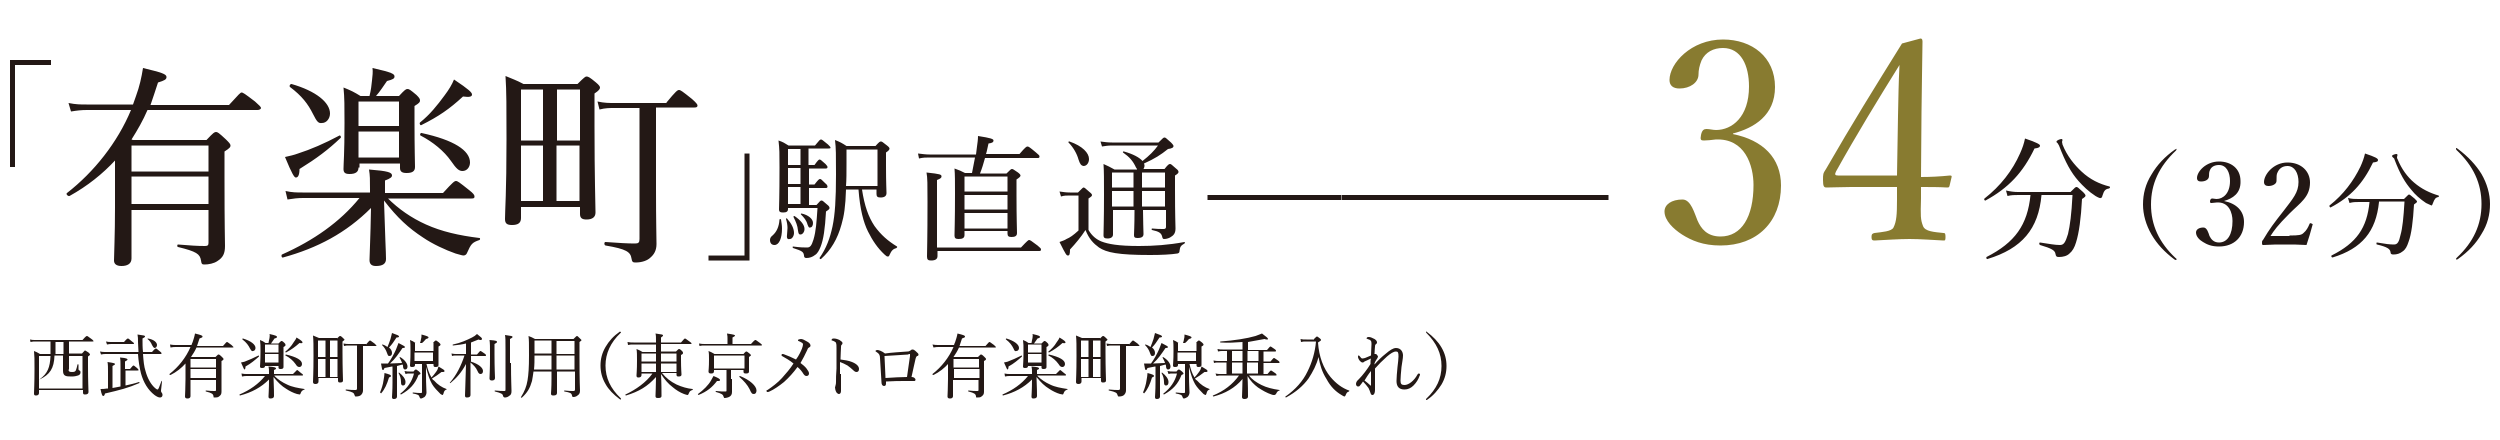 <svg version="1.1" id="レイヤー_1" xmlns="http://www.w3.org/2000/svg" x="0" y="0" viewBox="0 0 500 88" xml:space="preserve"><style>.st0{fill:#231815}</style><path class="st0" d="M10.2 13H3v20.4H2V12h8.2v1zm12.9 19c-2.6 2.8-5.6 5.2-9.2 7.2-.3.1-.8-.4-.5-.6 5.4-4.2 10.1-10.1 12.8-16.6h-8.8c-1.1 0-2 .1-3.2.3l-.5-1.7c1.5.3 2.4.3 3.6.3h9.3c.2-.6.4-1.1.6-1.7.7-1.9 1.1-3.7 1.4-5.6 3.7.9 4.7 1.2 4.7 1.8 0 .5-.4.7-1.7 1.1-.5 1.5-1 3.1-1.5 4.5h15.7c2-2.2 2.3-2.5 2.5-2.5.3 0 .6.2 2.7 1.8.9.8 1.2 1.1 1.2 1.3s-.3.4-.7.4h-22c-.9 2.1-2 4-3.2 5.9l.3.1h14.7c1.4-1.5 1.6-1.6 1.9-1.6.3 0 .5.1 2 1.5.6.6.9.9.9 1.2 0 .3-.1.5-1.2 1.2v5c0 10.9.1 12.2.1 13.9 0 1.5-.4 2.3-1.5 3-.7.5-1.8.7-2.6.7-.5 0-.6-.1-.7-.8-.2-1.3-.9-1.8-4.6-2.7-.2 0-.2-.5 0-.5 2.5.2 3.8.3 5.4.3.6 0 .7-.2.7-.7V42H26.3v9.7c0 1.1-.9 1.5-2 1.5-1 0-1.5-.4-1.5-1.1 0-1.1.2-5.1.2-10.6V32zm18.6-2.9H26.3v5.2h15.4v-5.2zM26.3 40.8h15.4v-5.5H26.3v5.5zm51.2-1.2c2.2 2.2 4.8 4 7.7 5.3 3.1 1.4 6.6 2.2 10.7 2.7.2 0 .1.4 0 .4-1.5.5-1.7.8-2.5 2.6-.1.3-.4.5-.7.5-.3 0-.8-.2-1.6-.4-2-.7-4.6-1.9-6.5-3.2-2.9-1.9-5.1-3.9-7.8-7.4.2 6.9.4 10.5.4 11.7 0 .9-.6 1.4-2 1.4-.8 0-1.3-.3-1.3-1.2 0-.9.2-4.4.3-10.4-5 5-10.7 8-17.6 9.9-.3.1-.4-.5-.2-.6 6.3-2.8 11.6-6.5 15.5-11.3H60.6c-1 0-1.9.1-3.1.3l-.4-1.7c1.3.3 2.3.3 3.4.3H74v-.6c0-2 0-2.8-.2-4 3.9.3 4.6.6 4.6 1.2 0 .3-.3.6-1.4 1v2.5h11.6c2-2.2 2.3-2.4 2.6-2.4.3 0 .6.2 2.6 1.8.9.7 1.1 1 1.1 1.3s-.1.4-.6.4H77.5zM57 31.4c.9-.2 1.8-.4 2.6-.7 2.5-.8 5.3-2 8.3-3.6.2-.1.4.4.2.5-2.4 2.3-4.8 4.1-8.2 6.2 0 1.2-.3 1.7-.7 1.7-.3.1-.8-.7-2.2-4.1zm5.6-8.6c-1-2-2.2-3.6-4.6-5.4-.2-.2 0-.6.3-.6 4.9 1.4 7.7 3.7 7.7 5.9 0 1-.7 1.9-1.6 1.9-.7.1-1-.2-1.8-1.8zm9.1 10.7c0 .9-.6 1.3-1.8 1.3-.9 0-1.2-.3-1.2-1 0-1.1.2-2.9.2-9.2 0-3.4 0-5-.2-7.1 1.5.6 2.1.9 3.4 1.7h1.8c.3-1.2.4-2.1.5-3.1.1-.9.2-1.7.1-2.5 4 .9 4.4 1.2 4.4 1.7 0 .4-.3.6-1.5.9-.7 1-1.4 2.1-2.2 3h4.6c1.2-1.3 1.4-1.4 1.7-1.4.3 0 .5.1 1.8 1.2.6.6.7.8.7 1.1 0 .3-.1.5-1.1 1.1v3.1c0 5.5.1 8.3.1 9.1 0 .9-.6 1.2-1.7 1.2-.9 0-1.3-.3-1.3-1v-.9h-8.1v.8zm8.1-13.2h-8.1v4.9h8.1v-4.9zm-8.1 11.2h8.1v-5.2h-8.1v5.2zm12.3-7c2-1.6 3.5-3.5 4.9-5.4.9-1.2 1.5-2.2 1.9-3.2 3 2 3.6 2.6 3.6 3 0 .4-.4.6-1.8.4-2.7 2.5-4.9 4-8.3 5.7-.2.2-.5-.3-.3-.5zm6.2 7.7c-1.4-2-3.6-3.8-6.1-5.1-.2-.1 0-.6.2-.5 6.5 1.4 9.7 3.5 9.7 5.9 0 .9-.6 1.7-1.5 1.7-.7 0-1.2-.4-2.3-2zm25.3-15.4c1.4-1.4 1.6-1.5 1.8-1.5.3 0 .6.1 1.9 1.2.6.5.8.8.8 1 0 .3-.2.6-1.1 1.2v6.4c0 10.6.2 15.9.2 17.4 0 .9-.6 1.4-1.8 1.4-.9 0-1.3-.3-1.3-1.1v-1.4h-11.8v2.2c0 1-.6 1.4-1.8 1.4-1 0-1.4-.3-1.4-1.2 0-1.8.3-5.1.3-16 0-6.3 0-9.5-.2-12.6 1.4.6 2.1.8 3.6 1.6h10.8zm-6.9 11.3V17.9h-4.4v10.2h4.4zm0 12.2V29.1h-4.4v11.1h4.4zm2.8-22.4v10.2h4.6V17.9h-4.6zm4.5 22.4V29.1h-4.6v11.1h4.6zm17.4-19.8c1.9-2.3 2.2-2.5 2.5-2.5.3 0 .6.2 2.6 1.8.9.8 1.1 1.1 1.1 1.3 0 .3-.2.4-.6.4h-7.7v16.2c0 7.1.1 9.5.1 11.1 0 1.3-.5 2.1-1.2 2.7-.6.6-1.7 1-3 1-.5 0-.7-.1-.8-.8-.2-1.3-1-1.9-5.2-2.6-.3-.1-.3-.7 0-.7 2.7.2 4.5.3 5.9.3.7 0 .9-.2.9-.9V21.6H123c-1.2 0-1.9 0-3.1.3l-.4-1.6c1.4.3 2.2.3 3.5.3h10.3zm8.4 30.6h7.2V30.7h1v21.4h-8.2v-1zM154 48c0-.3.1-.6.5-.9.8-.7 1.3-1.7 1.4-3.2 0-.1.3-.1.3 0 .1.6.2 1.2.2 1.8 0 2-.6 3.3-1.5 3.3-.6 0-.9-.4-.9-1zm3.6-6.2c0 .5-.3.7-1 .7-.6 0-.8-.2-.8-.6 0-.6.1-2.4.1-8.4 0-2.9 0-3.6-.2-5.4.9.3 1.2.5 2 1h5.3c.9-1.1 1-1.2 1.2-1.2.2 0 .3.1 1.4 1 .3.3.5.5.5.6 0 .2-.1.2-.4.2h-4V33h1.2c.7-1 .9-1.1 1-1.1.2 0 .3.1 1.2.9.3.3.4.5.4.6 0 .2-.1.3-.3.3h-3.4v3.2h1.1c.7-.9.9-1.1 1.1-1.1.2 0 .3.1 1.1.9.3.2.4.5.4.6 0 .2-.1.3-.3.3h-3.4V41h1.5c.7-.8.8-.9 1-.9.2 0 .3.1 1.1.8.4.3.5.5.5.7 0 .2-.1.3-.7.7-.2 3.5-.5 5.6-1.1 7.1-.3.7-.6 1.3-1.1 1.6-.5.4-1.1.6-1.7.6-.3 0-.5-.1-.5-.5-.1-.7-.3-.9-2.2-1.5-.1-.1-.1-.3 0-.3 1.5.2 2.2.2 2.8.2.6 0 .9-.3 1.3-1.6.5-1.7.6-3.4.8-6.3h-5.9v.2zm-.2 5.2c0-.4.1-.9.1-1.4 0-.5-.1-1.2-.3-1.8 0-.1.1-.2.2-.1.9 1 1.4 2 1.4 2.9 0 .6-.4 1.2-.8 1.2-.4.1-.7 0-.6-.8zm2.7-14v-3.2h-2.5V33h2.5zm0 3.8v-3.2h-2.5v3.2h2.5zm0 4v-3.4h-2.5v3.4h2.5zm-.5 5.3c-.1-1-.4-1.7-.9-2.7-.1-.1.1-.2.2-.2 1.3.9 2 1.8 2 2.6 0 .6-.4 1.1-.8 1.1-.3 0-.4-.1-.5-.8zm1.9-1.2c-.2-.8-.7-1.4-1.3-2-.1-.1 0-.2.1-.2 1.4.3 2.3 1.1 2.3 1.9 0 .5-.2.9-.6.9-.2.1-.3-.1-.5-.6zm10.9-7c.5 3.3 1.3 5.5 2.5 7.3 1.3 1.8 2.7 3 4.5 4.1.1.1 0 .2-.1.3-.7.2-1 .5-1.4 1.4-.1.3-.2.3-.4.3-.1 0-.3-.1-.6-.4-1.4-1.3-2.4-2.8-3.3-4.6-.9-1.8-1.6-4.4-1.9-8.4h-2.5c-.1 3.4-.4 5.3-.9 7-.8 2.9-2.1 5.1-4.1 6.9-.1.1-.3-.1-.3-.2 1.4-2 2.1-4 2.6-6.3.5-2.4.7-5.4.7-10.4 0-4 0-5.3-.2-6.9 1 .4 1.4.6 2.3 1.2h5.8c.8-.9.9-.9 1.1-.9.2 0 .3.1 1.2.8.4.3.5.5.5.6 0 .2-.1.4-.7.8v2.7c0 3.5.1 4.9.1 5.4 0 .6-.4.9-1.2.9-.6 0-.8-.2-.8-.7v-.9h-2.9zm3.1-8h-6.2v2.8c0 1.8 0 3.3-.1 4.5h6.3v-7.3zm8.1.8c.9.1 1.5.2 2.3.2h9.3l.2-1.6c.1-.7.2-1.4.2-2.1 2.6.4 3.1.6 3.1.9 0 .3-.2.5-1 .6-.2.8-.3 1.5-.5 2.1h6.7c1.2-1.4 1.4-1.5 1.6-1.5.2 0 .4.1 1.7 1.2.6.5.7.6.7.8 0 .2-.1.3-.3.3H197c-.3 1.1-.6 2.1-1 3.1h5.3c.8-.8.9-.9 1.1-.9.2 0 .3.1 1.2.7.4.3.5.5.5.6 0 .2-.2.4-.8.8V39c0 4.9.1 6.9.1 7.6 0 .6-.4.8-1.1.8-.6 0-.8-.2-.8-.7v-.5h-8.6v.8c0 .6-.4.8-1.2.8-.6 0-.8-.2-.8-.7 0-1 .1-2.7.1-8.4 0-2.5 0-3.7-.1-5 .9.3 1.3.5 2.1.9h1.4c.2-1 .4-2 .6-3.1h-9.1c-.7 0-1.3 0-2.1.2l-.2-1zm3.9 18.8h16.7c1.3-1.4 1.5-1.5 1.6-1.5.2 0 .4.1 1.7 1.1.6.5.7.6.7.8 0 .2-.1.3-.3.3h-20.4v1c0 .6-.4.9-1.3.9-.6 0-.8-.2-.8-.8 0-.9.1-3.4.1-10.9 0-3.5 0-4.9-.2-5.9 2.8.3 3 .4 3 .8 0 .2-.1.4-.9.7v13.5zm5.4-14.2v3h8.6v-3h-8.6zm0 3.7v2.9h8.6V39h-8.6zm8.6 6.7v-3.1h-8.6v3.1h8.6zm16.2.3c.7 1.2 1.6 1.9 2.6 2.3 1.3.5 3.3.9 7.5.9 2.9 0 5.9-.2 9.1-.8.1 0 .1.2 0 .3-.7.4-.9.6-1 1.5 0 .3-.1.4-.4.5-1.3.2-3.2.3-5.5.3-6.4 0-8.7-.5-10.2-1.5-1.1-.8-2-1.7-2.7-3.5-.9 1.4-1.9 2.6-3.1 3.9 0 .9-.1 1.2-.4 1.2-.3 0-.4-.1-1.7-2.7.6-.2 1.1-.4 1.4-.6.7-.3 1.3-.7 2.4-1.7v-7H214c-.7 0-1.2 0-1.8.2l-.3-1c.7.1 1.3.2 2.1.2h1.6c.9-.9 1-1 1.1-1 .2 0 .3.1 1.2.9.4.3.5.5.5.6 0 .2-.1.3-.7.7V46zm-2-14.1c-.3-1.1-1-2.4-2-3.4-.1-.1.1-.3.2-.2 2.6.9 3.9 2.3 3.9 3.5 0 .7-.4 1.4-1.1 1.4-.5-.1-.7-.4-1-1.3zm11.7 1.9c-.1-.1-.1-.2-.2-.3-.6-1.3-1.3-2.1-2.6-3-.1-.1.1-.3.2-.2 1.8.5 3.1 1.2 3.7 1.9 1.4-1.1 2.3-2 3.1-3.1h-9.2c-.8 0-1.4.1-2 .2l-.3-1c.8.1 1.4.2 2.3.2h9.3c.9-.9 1-1 1.2-1 .2 0 .3.1 1.3 1 .4.4.5.6.5.7 0 .3-.3.5-1.1.6-1.5 1.2-2.6 1.9-4.8 2.9 0 .1.1.2.1.4 0 .3-.1.5-.2.7h4.2c.7-.9.9-1 1.1-1 .2 0 .3.1 1.2.9.4.3.5.5.5.7 0 .2-.2.4-.7.7V38c0 5.2.1 7 .1 7.7 0 1-.4 1.4-1.1 1.8-.4.2-.8.3-1.2.3-.2 0-.3-.1-.4-.6-.2-.6-.6-.9-2-1.2-.1 0-.1-.3 0-.3 1 .1 1.6.1 2.3.1.3 0 .5-.1.5-.4V42h-4.6c0 2.2.1 4.1.1 4.8 0 .5-.3.8-1.2.8-.6 0-.7-.2-.7-.6 0-.4.1-1.9.1-4.8V42h-4.3v4.9c0 .5-.4.8-1.1.8-.6 0-.8-.2-.8-.6 0-1.1.1-3 .1-8.1 0-3.1 0-4.7-.1-6.2.9.4 1.3.6 2.2 1.1h4.5zm-5 .7v3h4.3v-3h-4.3zm4.3 3.7h-4.3v3.1h4.3v-3.1zm1.7-.7h4.6v-3h-4.6v3zm4.6 3.8v-3.1h-4.6v3.1h4.6zm35.2-2.3v1h-26.7v-1h26.7zm26.8 0v1h-26.7v-1H295zm26.7 0v1H295v-1h26.7z"/><path d="M346.5 26.8c6.1 1.2 9.7 4.8 9.7 10.3 0 7.3-4.8 12-12.1 12-3.5 0-5.8-1-7.7-2.2-1.7-1.1-3.5-2.8-3.5-4.6 0-1.4 1.4-2.4 3.6-2.4 1.7 0 2.4 2.8 3 4.2.7 1.6 1.9 3.2 4.6 3.2 4.2 0 6.6-3.9 6.6-10.3 0-3.9-1.7-9.4-7.6-9.1-.7.1-1.8.2-2.3.2-.6 0-.8-.1-.6-1.1.2-1 .6-1.2 1.1-1.2.6 0 1.3.2 1.9.2 3.2 0 6.6-2.6 6.6-8.7 0-4.2-1.6-7.7-5.2-7.7-1.9 0-3.5.8-4.3 2.5-.4 1-.6 1.9-.6 2.8 0 1.6-1.7 2.8-3.8 2.8-1.3 0-2-.6-2-1.7 0-3.3 4.3-8.1 10.7-8.1 5.8 0 10.4 3.5 10.4 9.5 0 5.7-4.2 8.2-8.4 9.3v.1zm37.7 12.9c-.1 3.5-.1 4.2.4 5.5.4 1.1 2.2 1.2 4.1 1.4.3 0 .4.1.4.8s-.1.7-.4.7c-2.1-.1-4.7-.3-6.8-.3-2.1 0-4.9.2-7 .3-.4 0-.6-.1-.6-.7s.2-.7.6-.8c1.5-.2 3.4-.3 3.8-1.1.6-1.2.7-2.6.7-5.6v-2.5h-9.2c-1.9 0-3.4.1-4.9.1-.5 0-.7-.2-.7-1.5 0-1.2 0-1.3.6-2.2 5.3-9.2 9.6-16.1 15.2-25.1l3.7-1c.2 0 .4.1.4.6-.1 4.5-.1 9-.2 14.2l-.1 12.9c1.9 0 3.8-.1 5.8-.3.3 0 .4.1.3.4l-.4 1.7c-.1.3-.2.3-.5.3-1.6-.1-3.5-.1-5.2-.1v2.3zm-4.6-16.5c.1-4.2.1-6.4.3-10.2-4.3 6.9-8.7 14.1-12.7 21.3-.3.6-.2.8.4.8h11.8l.2-11.9z" fill="#887b30"/><path class="st0" d="M396.9 39.7c3.2-2.5 5.6-5.6 7.1-9 .5-1.1.8-2 1-3 2.4.8 3 1.2 3 1.4 0 .3-.2.5-1.1.6-2.3 4.8-5.2 7.9-9.8 10.4-.1.1-.4-.2-.2-.4zm11.4-.7c-.6 6.8-3.9 10.7-10.8 12.8-.2.1-.3-.3-.2-.4 5.7-2.9 8.2-6.4 8.8-12.4h-2.4c-.8 0-1.4 0-2.2.2l-.3-1.1c.9.2 1.6.3 2.4.3h10.5c.9-.9 1-1 1.2-1 .2 0 .3.1 1.3 1 .4.4.5.6.5.7 0 .2-.1.3-.7.7-.2 3.9-.6 6.8-1.2 8.7-.3 1-.7 1.7-1.3 2.2-.5.5-1.3.7-2.1.7-.5 0-.6-.1-.7-.6-.1-.7-.7-1.1-3.1-1.8-.2-.1-.2-.5 0-.5 2 .3 3 .5 4 .5.8 0 1.1-.6 1.6-2.2.4-1.7.7-3.9.9-7.8h-6.2zm10.8.2c-1.4-.9-2.5-2-3.4-3-1.5-1.7-2.6-3.7-3.9-7.1-.1-.2-.2-.3-.3-.5-.2-.1-.2-.2-.2-.3 0-.2.7-.5 1-.5.1 0 .2.1.2.2s-.1.3-.1.4c0 .1.1.3.1.5.9 2.3 2.4 4.1 3.8 5.4 1.7 1.6 3.6 2.5 5.6 3 .2.1.1.3-.1.4-.7.1-1 .4-1.3 1.4-.1.4-.2.5-.4.5 0 .1-.5-.1-1-.4zm16.2-9.4c0 .1 0 .2-.1.3-3.4 3.2-5 6.7-5 10.8 0 4.1 1.6 7.6 4.9 10.7.2.1.2.2.2.3 0 .1 0 .1-.1.1s-.1 0-.3-.1c-2-1.5-3.5-3.1-4.6-5-1.1-1.9-1.7-4-1.7-6 0-2.1.5-4.1 1.7-6 1.1-1.9 2.7-3.6 4.7-5 .1 0 .2-.1.2-.1.1-.1.1 0 .1 0zm9.5 10.4c2.5.5 4 2 4 4.2 0 3-2 4.9-5 4.9-1.5 0-2.4-.4-3.2-.9-.7-.4-1.4-1.1-1.4-1.9 0-.6.6-1 1.5-1 .7 0 1 1.1 1.2 1.7.3.6.8 1.3 1.9 1.3 1.7 0 2.7-1.6 2.7-4.3 0-1.6-.7-3.9-3.2-3.7-.3 0-.7.1-1 .1-.2 0-.3 0-.3-.4.1-.4.2-.5.5-.5.2 0 .5.1.8.1 1.3 0 2.7-1.1 2.7-3.6 0-1.7-.7-3.2-2.2-3.2-.8 0-1.5.3-1.8 1-.2.4-.2.8-.2 1.2 0 .7-.7 1.1-1.6 1.1-.5 0-.8-.2-.8-.7 0-1.3 1.8-3.3 4.4-3.3 2.4 0 4.3 1.4 4.3 3.9.1 2.5-1.6 3.5-3.3 4zm13.1 6.9c1.9 0 2.4-.1 2.8-.5.6-.5.9-1.1 1.2-1.8.1-.2.1-.2.4-.1.2.1.3.1.2.3-.3 1.2-.8 2.8-1.2 4-1.5-.1-2.8-.1-4.3-.1s-2.8 0-4.3.1c-.2 0-.3 0-.3-.4s0-.4.2-.6c1.3-2.2 2.2-3.4 4.1-5.8 1.9-2.5 3-3.7 3-5.8 0-1.8-.8-3.2-2.2-3.2-1.1 0-1.7.6-2 1.3-.2.3-.2.9-.2 1.7 0 .6-.8 1-1.6 1-.5 0-.9-.2-.9-.8 0-1.5 1.9-3.9 4.7-3.9 2.8 0 4.5 1.8 4.5 4 0 2.9-1.9 4-4.1 6.2-2.4 2.4-3.1 3.4-3.8 4.5h3.8zm8-6c2.8-2.2 4.8-4.9 6.2-7.8.4-.9.7-1.7.9-2.6 2.1.7 2.6 1 2.6 1.3 0 .3-.2.4-1 .5-2 4.2-4.5 6.9-8.5 9-.1 0-.3-.3-.2-.4zm9.9-.7c-.6 5.9-3.4 9.3-9.3 11.1-.2 0-.3-.3-.2-.4 5-2.5 7.1-5.5 7.6-10.7h-2.1c-.7 0-1.2 0-1.9.2l-.3-1c.8.2 1.4.2 2.1.2h9.1c.8-.8.9-.9 1-.9.1 0 .3.1 1.1.8.4.4.5.5.5.6 0 .2-.1.2-.6.6-.2 3.4-.5 5.9-1.1 7.5-.3.9-.6 1.5-1.2 1.9-.5.4-1.1.6-1.8.6-.4 0-.6-.1-.6-.5-.1-.6-.6-1-2.7-1.5-.2 0-.1-.5 0-.4 1.7.3 2.6.4 3.4.4.7 0 1-.5 1.3-1.9.4-1.4.6-3.4.8-6.7h-5.1zm9.4.2c-1.2-.8-2.2-1.7-2.9-2.6-1.3-1.5-2.3-3.2-3.4-6.1 0-.2-.2-.3-.3-.4-.1-.1-.2-.2-.2-.3 0-.2.6-.4.9-.4.1 0 .2.1.2.2s-.1.3-.1.4 0 .3.1.4c.8 2 2 3.6 3.3 4.7 1.5 1.3 3.2 2.1 4.9 2.6.1 0 .1.3 0 .3-.6.1-.8.4-1.1 1.2-.1.3-.2.5-.3.5-.3-.1-.6-.3-1.1-.5zm6.4-10.8c2 1.5 3.6 3.2 4.7 5 1.1 1.9 1.7 4 1.7 6 0 2.1-.5 4.1-1.7 6-1.1 1.9-2.6 3.5-4.7 5-.1.1-.2.1-.3.1-.1 0-.1 0-.1-.1s.1-.2.2-.3c3.3-3.1 4.9-6.6 4.9-10.7s-1.6-7.6-5-10.8c-.1-.1-.1-.2-.1-.3 0-.1 0-.1.1-.1.1.1.2.1.3.2zm-481.5 41v-2.5h-3c-.3 0-.6 0-1 .1l-.1-.5c.4.1.7.1 1 .1h9.5c.7-.8.8-.8.9-.8.1 0 .2.1.9.6.3.2.4.4.4.4 0 .1 0 .1-.2.1h-4.7v2.4h2.6c.5-.5.5-.6.6-.6.1 0 .2.1.7.4.2.2.3.3.3.4 0 .1-.1.2-.4.4v1.9c0 3.2.1 4.7.1 5.2 0 .3-.2.5-.7.5-.3 0-.4-.1-.4-.4V78H7.8v.6c0 .3-.2.5-.6.5-.3 0-.4-.1-.4-.4 0-.5.1-1.8.1-5 0-1.9 0-2.5-.1-3.5.5.2.7.3 1.2.6h2.1zm3.6 3.1c0 .4.2.5.7.5.5 0 .7-.1.8-.4.1-.2.2-.7.3-1.1 0-.1.2 0 .2 0v.7c0 .4 0 .4.2.5.2.1.2.2.2.4 0 .3-.2.5-.5.6-.3.1-.7.2-1.3.2-1.2 0-1.7-.1-1.7-1.2v-3h-1.7c-.1 2.6-.9 3.8-3 4.8.1.1 0-.1.1-.1 1.5-1.1 2-2.3 2.1-4.6H7.8v6.5h8.7v-6.5h-2.7v2.7zm-1-3.1v-2.4h-1.6v2.4h1.6zm8.5 0c-.3 0-.6 0-1 .1l-.2-.6c.5.1.7.1 1.1.1h6.6c0-.6-.1-1.3-.1-2s0-1-.1-1.5c1.4.2 1.5.2 1.5.4 0 .1-.1.2-.5.4 0 1 0 1.9.1 2.7h1.8c.6-.7.7-.7.8-.7.1 0 .2.1.8.6.3.2.3.3.3.4 0 .1-.1.1-.2.1h-3.5c.1 1.4.2 2.5.5 3.4.4 1.5 1.1 2.7 1.9 3.4.2.2.4.3.5.3.2 0 .3-.4.8-1.7 0-.1.1 0 .1.1-.1 1.1-.2 1.7-.2 1.8 0 .2 0 .3.2.5.1.2.1.3.1.4 0 .3-.2.5-.5.5s-.7-.2-1.1-.5c-1.3-1-2.2-2.5-2.7-4.3-.3-1.2-.5-2.4-.6-3.9h-6.4zm3.9 6.3c.9-.2 1.8-.4 2.7-.7.1 0 .1.2.1.2-2.3 1-3.9 1.4-6.9 2.1-.1.4-.2.5-.4.5-.1 0-.3-.3-.5-1.4.4 0 .8 0 1.3-.1h.2v-3.4c0-.8 0-1.4-.1-1.9 1.4.2 1.5.3 1.5.4 0 .1-.1.2-.5.4v4.4c.5-.1 1.1-.2 1.6-.3v-3.9c0-.9 0-1.5-.1-1.9 1.4.1 1.5.3 1.5.4 0 .1-.1.2-.5.4v1.5h1c.5-.6.6-.7.7-.7.1 0 .2.1.7.5.2.2.3.3.3.4 0 .1 0 .1-.2.1h-2.4v3zm-3.9-8.8c.4.1.7.1 1.1.1h2.5c.6-.7.7-.7.8-.7.1 0 .2.1.8.6.3.2.4.3.4.4 0 .1-.1.1-.2.1h-4.2c-.3 0-.6 0-1 .1l-.2-.6zm9.2.7c-.2-.5-.5-.9-.9-1.2 0 0 0-.1.1-.1 1.2.2 1.8.8 1.8 1.3 0 .3-.2.6-.5.6-.2-.1-.3-.2-.5-.6zm6.7 3.7c-.8.9-1.8 1.7-3 2.3-.1 0-.3-.1-.2-.2 1.8-1.4 3.3-3.3 4.2-5.4h-2.9c-.4 0-.6 0-1.1.1l-.1-.6c.5.1.8.1 1.2.1h3.1c.1-.2.1-.4.2-.5.2-.6.4-1.2.5-1.8 1.2.3 1.5.4 1.5.6 0 .2-.1.2-.6.4-.2.5-.3 1-.5 1.5h5.2c.6-.7.7-.8.8-.8.1 0 .2.1.9.6l.4.4c0 .1-.1.1-.2.1h-7.2c-.3.7-.7 1.3-1.1 1.9h4.9c.5-.5.5-.5.6-.5.1 0 .2 0 .7.5.2.2.3.3.3.4 0 .1 0 .2-.4.4v6.1c0 .5-.1.7-.5 1-.2.2-.6.2-.9.2-.2 0-.2 0-.2-.3-.1-.4-.3-.6-1.5-.9-.1 0-.1-.2 0-.2.8.1 1.3.1 1.8.1.2 0 .2-.1.2-.2v-2h-5.1v3.2c0 .4-.3.5-.6.5s-.5-.1-.5-.4c0-.4.1-1.7.1-3.5v-3.1zm6.1-.9h-5.1v1.7h5.1v-1.7zm-5.1 3.8h5.1v-1.8h-5.1v1.8zm16.8-.4c.7.7 1.6 1.3 2.5 1.7 1 .5 2.2.7 3.5.9.1 0 0 .1 0 .1-.5.2-.6.3-.8.8 0 .1-.1.2-.2.2s-.3-.1-.5-.1c-.7-.2-1.5-.6-2.1-1-1-.6-1.7-1.3-2.6-2.4.1 2.3.1 3.4.1 3.8 0 .3-.2.5-.7.5-.3 0-.4-.1-.4-.4 0-.3.1-1.4.1-3.4-1.6 1.6-3.5 2.6-5.8 3.2-.1 0-.1-.2-.1-.2 2.1-.9 3.8-2.1 5.1-3.7h-3.6c-.3 0-.6 0-1 .1l-.1-.6c.4.1.7.1 1.1.1h4.4v-.2c0-.7 0-.9-.1-1.3 1.3.1 1.5.2 1.5.4 0 .1-.1.2-.4.3v.8h3.8l.8-.8c.1 0 .2.1.8.6.3.2.4.3.4.4s0 .1-.2.1h-5.5zm-6.7-2.7c.3-.1.6-.1.8-.2.8-.3 1.7-.7 2.7-1.2.1 0 .1.1.1.2-.8.7-1.6 1.4-2.7 2 0 .4-.1.6-.2.6s-.2-.3-.7-1.4zm1.8-2.8c-.3-.6-.7-1.2-1.5-1.8-.1-.1 0-.2.1-.2 1.6.5 2.5 1.2 2.5 1.9 0 .3-.2.6-.5.6-.2.1-.3 0-.6-.5zm3 3.5c0 .3-.2.4-.6.4-.3 0-.4-.1-.4-.3 0-.4.1-.9.1-3 0-1.1 0-1.6-.1-2.3.5.2.7.3 1.1.6h.6c.1-.4.1-.7.2-1 0-.3.1-.5 0-.8 1.3.3 1.5.4 1.5.6 0 .1-.1.2-.5.3-.2.3-.5.7-.7 1h1.5c.4-.4.5-.5.6-.5.1 0 .2 0 .6.4.2.2.2.3.2.4 0 .1 0 .2-.4.4v4c0 .3-.2.4-.6.4-.3 0-.4-.1-.4-.3v-.3H53zm2.7-4.3H53v1.6h2.7v-1.6zM53 72.5h2.7v-1.7H53v1.7zm4.1-2.2c.6-.5 1.2-1.1 1.6-1.8.3-.4.5-.7.6-1 1 .6 1.2.8 1.2 1 0 .1-.1.2-.6.1-.9.8-1.6 1.3-2.7 1.9-.1 0-.2-.2-.1-.2zm2 2.5c-.5-.7-1.2-1.3-2-1.7-.1 0 0-.2.1-.2 2.1.5 3.2 1.1 3.2 1.9 0 .3-.2.6-.5.6s-.5-.1-.8-.6zm8.3-5.1c.4-.4.5-.5.6-.5.1 0 .2 0 .6.4l.3.3c0 .1-.1.2-.4.4v2.1c0 3.5.1 5.2.1 5.7 0 .3-.2.4-.6.4-.3 0-.4-.1-.4-.4v-.5h-3.9v.7c0 .3-.2.5-.6.5-.3 0-.5-.1-.5-.4 0-.6.1-1.7.1-5.2 0-2.1 0-3.1-.1-4.1.5.2.7.3 1.2.5h3.6zm-2.3 3.7v-3.3h-1.5v3.3h1.5zm0 4v-3.6h-1.5v3.6h1.5zm.9-7.3v3.3h1.5v-3.3H66zm1.5 7.3v-3.6H66v3.6h1.5zm5.7-6.5c.6-.7.7-.8.8-.8.1 0 .2.1.9.6l.4.4c0 .1-.1.1-.2.1h-2.5v8.9c0 .4-.2.7-.4.9-.2.2-.6.3-1 .3-.2 0-.2 0-.3-.3-.1-.4-.3-.6-1.7-.9-.1 0-.1-.2 0-.2.9.1 1.5.1 1.9.1.2 0 .3-.1.3-.3v-8.6h-1.6c-.4 0-.6 0-1 .1l-.1-.5c.5.1.7.1 1.1.1h3.4zm2.8 9.6c.3-.7.6-1.6.7-2.4.1-.6.2-1.1.2-1.5 1.1.3 1.3.4 1.3.6 0 .1-.1.2-.4.3-.4 1.3-.8 2.3-1.6 3.2 0-.1-.2-.2-.2-.2zm2.4-5.2c-.4.1-.9.2-1.5.3-.1.3-.2.4-.3.4-.2 0-.2-.2-.4-1.3h1.4c.6-.8 1.2-1.9 1.6-2.8.2-.5.4-1 .5-1.3 1 .5 1.3.7 1.3.8 0 .1-.1.2-.5.2-.9 1.3-1.4 2.1-2.5 3.1.8 0 1.6-.1 2.4-.1-.1-.4-.3-.7-.5-1.1l.1-.1c.9.5 1.5 1.3 1.5 1.9 0 .4-.2.6-.5.6-.2 0-.4-.2-.4-.7 0-.1 0-.2-.1-.3-.4.1-.8.2-1.1.3v6.1c0 .3-.2.5-.6.5-.3 0-.4-.1-.4-.4 0-.3.1-1.2.1-2.9v-3.2zm0-2.7c0 .4-.2.6-.5.6s-.3-.1-.5-.6c-.2-.6-.5-1.1-1-1.6 0 0 0-.1.1-.1.4.1.7.3 1 .5.2-.5.4-1 .6-1.6l.3-1.2c1.1.4 1.4.5 1.4.7 0 .1-.1.2-.5.2-.6.9-.9 1.4-1.5 2 .4.3.6.7.6 1.1zm1.8 5.8c0-.7-.2-1.3-.5-1.8l.1-.1c.8.6 1.3 1.3 1.3 1.9 0 .5-.2.7-.5.7s-.4-.2-.4-.7zm2.5-2.1c.3-.4.4-.4.5-.4.1 0 .2.1.6.4.2.2.3.3.3.4 0 .1-.1.2-.4.3-.7 1.8-1.7 2.9-3.5 3.9-.1 0-.2-.2-.1-.2 1.4-1.1 2.3-2.4 2.7-4h-.9c-.3 0-.5 0-.8.1l-.2-.6c.4.1.7.1 1 .1h.8zm2.5.8c0 1.8.1 2.9.1 3.4 0 .4-.2.7-.4.9-.2.1-.5.3-.7.3-.2 0-.2-.1-.3-.3-.1-.4-.3-.5-1.3-.7-.1 0-.1-.2 0-.2.8.1 1.3.1 1.6.1.2 0 .2-.1.2-.2v-5.6H83v.2c0 .3-.2.4-.6.4-.3 0-.4-.1-.4-.3 0-.4.1-.9.1-2.9 0-1 0-1.6-.1-2.2.5.2.7.3 1.1.6h.9c.1-.3.2-.6.2-.8.1-.3.1-.6.1-.9 1.1.3 1.4.4 1.4.6 0 .1-.1.2-.5.3-.3.3-.5.6-.8.8h2.2c.4-.5.5-.5.6-.5.1 0 .2.1.6.4.2.2.3.3.3.4 0 .1 0 .2-.4.4V73c0 .3-.2.4-.6.4-.3 0-.4-.1-.4-.4v-.2h-1.4c.2.9.5 1.9 1 2.7.3-.3.6-.7.9-1.1.3-.4.4-.7.5-1.1 1 .6 1.2.7 1.2.9 0 .2-.1.2-.6.2-.8.6-1.2.9-1.9 1.3.1.2.2.3.4.4.7.8 1.6 1.4 2.5 1.7.1 0 0 .1 0 .1-.3.1-.5.3-.6.8-.1.2-.1.3-.2.3s-.2-.1-.4-.2c-.6-.6-1.3-1.3-1.7-2-.5-.9-.8-1.8-1.2-3.4v1.7zm1.5-6.5H83v1.6h3.7v-1.6zm-3.8 3.6h3.7v-1.7h-3.7v1.7zm11.2.1c1.7.5 2.5 1.3 2.5 1.9 0 .4-.2.6-.5.6-.2 0-.4-.1-.6-.6-.3-.7-.8-1.2-1.4-1.7V79c0 .3-.2.5-.7.5-.3 0-.4-.1-.4-.4 0-.4.1-2.4.2-6.3-.9 1.7-1.9 2.8-3.1 3.8-.1.1-.2-.1-.1-.1 1.3-1.5 2.2-3.3 2.9-5.4h-1.6c-.3 0-.6 0-.9.1l-.1-.5c.4.1.7.1 1 .1h1.9v-2.1c-.8.2-1.6.3-2.6.4-.1 0-.1-.2 0-.2 1.5-.3 2.8-.9 3.8-1.4.4-.2.7-.4 1-.7.9.7 1 .8 1 1 0 .2-.3.3-.7.1l-1.5.6v2.4h1.2c.5-.6.6-.7.7-.7.1 0 .2.1.8.5.3.2.3.3.3.4 0 .1-.1.1-.2.1h-2.8v1.1zm4.8-1.6c0 3.1.1 4.5.1 4.9 0 .3-.2.5-.6.5-.3 0-.5-.1-.5-.4 0-.3.1-1.7.1-4.5 0-2 0-2.5-.1-3.2 1.4.1 1.5.2 1.5.4 0 .1-.1.2-.5.4v1.9zm3.3 1.9c0 3.7.1 4.7.1 5.6 0 .5-.1.8-.5 1-.2.2-.6.3-.8.3-.2 0-.3-.1-.4-.3 0-.4-.4-.6-1.6-.9-.1 0-.1-.2 0-.2.8.1 1.5.1 1.9.1.2 0 .2-.1.2-.3V70c0-2 0-2.4-.1-3 1.4.2 1.5.2 1.5.4 0 .1-.1.2-.5.4v4.8zm4.5 1.7c-.1.7-.2 1.4-.3 1.9-.4 1.4-.9 2.3-2 3.3-.1.1-.3 0-.2-.1.7-1.1 1.1-2.1 1.3-3.3.2-1.2.3-2.6.3-5 0-2.5 0-3.1-.1-3.9.5.2.8.3 1.3.6h7.7c.5-.5.6-.6.7-.6.1 0 .2.1.6.5l.3.3c0 .1-.1.2-.4.4v2.8c0 5.8.1 6.2.1 6.9 0 .6-.2.8-.5 1-.2.2-.6.3-.8.3-.2 0-.3-.1-.3-.3-.1-.5-.4-.6-1.5-.8-.1 0-.1-.2 0-.2.8.1 1.3.1 1.8.1.2 0 .3-.1.3-.3v-3.6h-3.6v4.3c0 .3-.2.5-.7.5-.4 0-.5-.1-.5-.4 0-.2.1-1 .1-3v-1.4h-3.6zm.2-3.2c0 .9 0 1.9-.1 2.8h3.5v-2.8h-3.4zm0-3v2.6h3.4v-2.6h-3.4zm4.4 2.7h3.6v-2.6h-3.6v2.6zm3.6.3h-3.6v2.8h3.6v-2.8zm9.3-4.7c0 .1 0 .1-.1.2-2 1.9-3 4.1-3 6.5 0 2.5 1 4.6 3 6.5.1.1.1.1.1.2s0 .1-.1.1c0 0-.1 0-.2-.1-1.2-.9-2.2-1.9-2.8-3-.7-1.2-1-2.4-1-3.7 0-1.3.3-2.5 1-3.7.7-1.2 1.6-2.2 2.9-3.1 0 .1 0 0 .2.1-.1-.1 0 0 0 0zm11 3.9c.4-.4.5-.5.6-.5.1 0 .2 0 .6.4.2.2.2.3.2.4 0 .1 0 .2-.4.4v1c0 1.8.1 2.7.1 2.9 0 .3-.2.4-.6.4-.3 0-.4-.1-.4-.4v-.3h-2.9c.8 1 1.7 1.7 2.9 2.3 1.1.5 2.2.8 3.2.9.1 0 .1.1 0 .2-.4.1-.6.3-.7.6-.1.3-.2.4-.3.4-.1 0-.4-.1-.7-.2-.8-.3-1.6-.8-2.3-1.4-.8-.6-1.6-1.5-2.3-2.6.1 1.7.1 3.9.1 4.4 0 .3-.2.4-.7.4-.4 0-.5-.1-.5-.4 0-.4.1-2.2.1-3.8-1.7 1.9-3.4 2.9-6 3.7-.1 0-.2-.2-.1-.2 2.1-1 4.1-2.4 5.4-4.2h-2.2v.3c0 .3-.2.5-.6.5-.3 0-.4-.1-.4-.4 0-.4.1-.9.1-3 0-1.1 0-1.7-.1-2.3.5.2.7.3 1.2.6h2.7v-1.5h-4.5c-.4 0-.7 0-1.1.1l-.1-.6c.5.1.8.1 1.2.1h4.5v-.1c0-1 0-1.3-.1-1.7 1.4.2 1.5.2 1.5.4 0 .1-.1.2-.4.4v1h4c.6-.7.7-.8.8-.8.1 0 .2.1.9.6.3.2.4.3.4.4 0 .1 0 .1-.2.1h-5.9v1.5h3zm-6.9.4v1.6h2.9v-1.6h-2.9zm0 2v1.7h2.9v-1.7h-2.9zm3.9-.4h3.1v-1.6h-3.1v1.6zm0 2.1h3.1v-1.7h-3.1v1.7zm7.4 4.4c1.1-.8 2.1-1.8 2.6-2.7.2-.3.3-.6.5-.9 1 .4 1.3.6 1.3.8 0 .2-.1.2-.6.2-1 1.3-2 2.1-3.7 2.8 0 0-.2-.2-.1-.2zm10.6-10c.7-.8.8-.8.9-.8.1 0 .2.1.9.6.3.3.4.3.4.4 0 .1-.1.1-.2.1h-11.3c-.4 0-.6 0-1 .1l-.1-.5c.5.1.8.1 1.2.1h4.5v-1.1c0-.3 0-.5-.1-1 1.4.2 1.6.3 1.6.4 0 .1-.1.2-.5.4v1.3h3.7zm-3.8 7v2.6c0 .5-.2.8-.6 1-.2.1-.6.2-.8.2-.2 0-.2 0-.3-.3-.1-.4-.4-.6-1.5-.9-.1 0-.1-.2 0-.2.8.1 1.4.1 1.9.1.2 0 .2-.1.2-.2V74h-2.5v.2c0 .4-.2.5-.6.5-.3 0-.5-.1-.5-.4 0-.3.1-.7.1-2.4 0-.8 0-1.2-.1-1.7.5.2.7.3 1.2.6h5.8c.4-.5.5-.5.6-.5.1 0 .2.1.6.4l.3.3c0 .1-.1.2-.4.4v2.9c0 .3-.2.4-.6.4-.4 0-.5-.1-.5-.4V74h-2.5v1.8zm2.5-4.7h-6.1v2.6h6.1v-2.6zm1 6.7c-.4-.8-1.1-1.6-2-2.4-.1-.1 0-.2.1-.2 2 .8 3.3 2 3.3 2.9 0 .4-.2.7-.5.7-.4 0-.5-.1-.9-1zm10.5-8.1c.1-.3.2-.6.2-.8 0-.2-.1-.3-.3-.4-.2-.1-.3-.2-.6-.3-.1 0-.1-.1-.1-.2s.4-.2.6-.2c.3 0 .7.2 1.2.5.4.2.7.5.7.8 0 .2-.1.3-.3.4-.2.1-.3.3-.4.6-.4.9-.8 1.6-1.3 2.5.4.3.9.7 1.2 1.1.3.4.5.7.5 1 0 .3-.2.5-.5.5-.2 0-.4-.1-.6-.4-.3-.5-.7-1-1.2-1.4-.8 1.1-1.7 2.1-2.7 3-1 .8-2 1.5-2.9 1.9-.2.1-.3.1-.4.1-.1 0-.2-.1-.2-.2s0-.2.2-.2c.9-.6 2.1-1.5 2.9-2.4.8-.9 1.6-1.8 2.3-2.9-.7-.6-1.6-1.1-2.3-1.5-.1-.1-.1-.1-.1-.2s.1-.2.2-.2.2 0 .4.1c.6.2 1.5.6 2.3 1 .6-.8 1-1.7 1.2-2.2zm7.8 5.1v3.4c0 .4-.2.6-.4.6s-.3-.1-.5-.3c-.2-.3-.3-.8-.3-1 0-.1.1-.3.1-.4 0-.1.1-.2.1-.7 0-.8 0-1.4.1-2.7v-4c0-.5 0-.9-.1-1.1 0-.1-.1-.2-.3-.3-.2-.1-.4-.2-.5-.2-.1 0-.1-.1-.1-.1 0-.1.1-.1.1-.2.1-.1.3-.1.4-.1.3 0 .7.1 1.1.3.3.2.6.4.6.6 0 .2-.1.3-.2.4-.1.1-.1.2-.1.5 0 .5-.1 1.4-.1 2.4.7.1 1.6.2 2.3.5 1 .4 1.4.9 1.4 1.4 0 .4-.2.6-.5.6-.2 0-.4-.1-.7-.4-.3-.3-.7-.6-1.1-.9-.5-.3-1-.5-1.5-.7v2.4zm13.3-4.5c.3 0 .4-.1.6-.2.2-.2.3-.2.4-.2.2 0 .4.1.6.3.4.4.6.5.6.7 0 .2-.1.3-.3.3-.1.1-.2.2-.3.6-.2 1-.5 2.1-.8 3.6.3 0 .5.1.6.2.1.1.2.2.2.3 0 .2-.1.3-.2.3h-1.8c-1.2 0-2.3 0-3.9.1v.4c0 .3-.1.5-.4.5-.3 0-.5-.3-.5-.7-.1-1.7-.2-3.4-.3-4.9 0-.6-.2-.9-.7-1.2-.1-.1-.2-.1-.2-.2s.2-.2.4-.2.9.2 1.5.7c1.3-.2 3.2-.3 4.5-.4zm.2.6c-1.4.1-3.1.2-4.8.3.1 1.5.1 2.8.2 4.4 1.6-.1 3.1-.2 4.3-.2.2-1.5.4-2.9.6-4.2v-.3c0-.1 0-.1-.1-.1h-.2zm8 1.8c-.8.9-1.8 1.7-3 2.3-.1 0-.3-.1-.2-.2 1.8-1.4 3.3-3.3 4.2-5.4h-2.9c-.4 0-.6 0-1.1.1l-.2-.6c.5.1.8.1 1.2.1h3.1c.1-.2.1-.4.2-.5.2-.6.4-1.2.5-1.8 1.2.3 1.5.4 1.5.6 0 .2-.1.2-.6.4-.2.5-.3 1-.5 1.5h5.2c.6-.7.7-.8.8-.8.1 0 .2.1.9.6l.4.4c0 .1-.1.1-.2.1h-7.2c-.3.7-.7 1.3-1.1 1.9h4.9c.5-.5.5-.5.6-.5.1 0 .2 0 .7.5.2.2.3.3.3.4 0 .1 0 .2-.4.4v6.1c0 .5-.1.7-.5 1-.2.2-.6.2-.9.2-.2 0-.2 0-.2-.3-.1-.4-.3-.6-1.5-.9-.1 0-.1-.2 0-.2.8.1 1.3.1 1.8.1.2 0 .2-.1.2-.2v-2h-5.1v3.2c0 .4-.3.5-.6.5s-.5-.1-.5-.4c0-.4.1-1.7.1-3.5v-3.1zm6.1-.9h-5.1v1.7h5.1v-1.7zm-5 3.8h5.1v-1.8h-5.1v1.8zm16.7-.4c.7.7 1.6 1.3 2.5 1.7 1 .5 2.2.7 3.5.9.1 0 0 .1 0 .1-.5.2-.6.3-.8.8 0 .1-.1.2-.2.2s-.3-.1-.5-.1c-.7-.2-1.5-.6-2.1-1-1-.6-1.7-1.3-2.6-2.4.1 2.3.1 3.4.1 3.8 0 .3-.2.5-.7.5-.3 0-.4-.1-.4-.4 0-.3.1-1.4.1-3.4-1.6 1.6-3.5 2.6-5.8 3.2-.1 0-.1-.2-.1-.2 2.1-.9 3.8-2.1 5.1-3.7H202c-.3 0-.6 0-1 .1l-.1-.6c.4.1.7.1 1.1.1h4.4v-.2c0-.7 0-.9-.1-1.3 1.3.1 1.5.2 1.5.4 0 .1-.1.2-.4.3v.8h3.8l.8-.8c.1 0 .2.1.8.6.3.2.4.3.4.4s0 .1-.2.1h-5.5zm-6.7-2.7c.3-.1.6-.1.8-.2.8-.3 1.7-.7 2.7-1.2.1 0 .1.1.1.2-.8.7-1.6 1.4-2.7 2 0 .4-.1.6-.2.6s-.2-.3-.7-1.4zm1.9-2.8c-.3-.6-.7-1.2-1.5-1.8-.1-.1 0-.2.1-.2 1.6.5 2.5 1.2 2.5 1.9 0 .3-.2.6-.5.6-.3.1-.4 0-.6-.5zm2.9 3.5c0 .3-.2.4-.6.4-.3 0-.4-.1-.4-.3 0-.4.1-.9.1-3 0-1.1 0-1.6-.1-2.3.5.2.7.3 1.1.6h.6c.1-.4.1-.7.2-1 0-.3.1-.5 0-.8 1.3.3 1.5.4 1.5.6 0 .1-.1.2-.5.3-.2.3-.5.7-.7 1h1.5c.4-.4.5-.5.6-.5.1 0 .2 0 .6.4.2.2.2.3.2.4 0 .1 0 .2-.4.4v4c0 .3-.2.4-.6.4-.3 0-.4-.1-.4-.3v-.3h-2.7zm2.7-4.3h-2.7v1.6h2.7v-1.6zm-2.7 3.6h2.7v-1.7h-2.7v1.7zm4.1-2.2c.6-.5 1.2-1.1 1.6-1.8.3-.4.5-.7.6-1 1 .6 1.2.8 1.2 1 0 .1-.1.2-.6.1-.9.8-1.6 1.3-2.7 1.9-.1 0-.2-.2-.1-.2zm2 2.5c-.5-.7-1.2-1.3-2-1.7-.1 0 0-.2.1-.2 2.1.5 3.2 1.1 3.2 1.9 0 .3-.2.6-.5.6s-.5-.1-.8-.6zm8.3-5.1c.4-.4.5-.5.6-.5.1 0 .2 0 .6.4l.3.3c0 .1-.1.2-.4.4v2.1c0 3.5.1 5.2.1 5.7 0 .3-.2.4-.6.4-.3 0-.4-.1-.4-.4v-.5h-3.9v.7c0 .3-.2.5-.6.5-.3 0-.5-.1-.5-.4 0-.6.1-1.7.1-5.2 0-2.1 0-3.1-.1-4.1.5.2.7.3 1.2.5h3.6zm-2.3 3.7v-3.3h-1.5v3.3h1.5zm0 4v-3.6h-1.5v3.6h1.5zm.9-7.3v3.3h1.5v-3.3h-1.5zm1.5 7.3v-3.6h-1.5v3.6h1.5zm5.7-6.5c.6-.7.7-.8.8-.8.1 0 .2.1.9.6l.4.4c0 .1-.1.1-.2.1h-2.5v8.9c0 .4-.2.7-.4.9-.2.2-.6.3-1 .3-.2 0-.2 0-.3-.3-.1-.4-.3-.6-1.7-.9-.1 0-.1-.2 0-.2.9.1 1.5.1 1.9.1.2 0 .3-.1.3-.3v-8.6h-1.6c-.4 0-.6 0-1 .1l-.1-.5c.5.1.7.1 1.1.1h3.4zm2.8 9.6c.3-.7.6-1.6.7-2.4.1-.6.2-1.1.2-1.5 1.1.3 1.3.4 1.3.6 0 .1-.1.2-.4.3-.4 1.3-.8 2.3-1.6 3.2 0-.1-.2-.2-.2-.2zm2.4-5.2c-.4.1-.9.2-1.5.3-.1.3-.2.4-.3.4-.2 0-.2-.2-.4-1.3h1.4c.6-.8 1.2-1.9 1.6-2.8.2-.5.4-1 .5-1.3 1 .5 1.3.7 1.3.8 0 .1-.1.2-.5.2-.9 1.3-1.4 2.1-2.5 3.1.8 0 1.6-.1 2.4-.1-.1-.4-.3-.7-.5-1.1l.1-.1c.9.5 1.5 1.3 1.5 1.9 0 .4-.2.6-.5.6-.2 0-.4-.2-.4-.7 0-.1 0-.2-.1-.3-.4.1-.8.2-1.1.3v6.1c0 .3-.2.5-.6.5-.3 0-.4-.1-.4-.4 0-.3.1-1.2.1-2.9v-3.2zm0-2.7c0 .4-.2.6-.5.6s-.3-.1-.5-.6c-.2-.6-.5-1.1-1-1.6 0 0 0-.1.1-.1.4.1.7.3 1 .5.2-.5.4-1 .6-1.6l.3-1.2c1.1.4 1.4.5 1.4.7 0 .1-.1.2-.5.2-.6.9-.9 1.4-1.5 2 .4.3.6.7.6 1.1zm1.8 5.8c0-.7-.2-1.3-.5-1.8l.1-.1c.8.6 1.3 1.3 1.3 1.9 0 .5-.2.7-.5.7s-.4-.2-.4-.7zm2.5-2.1c.3-.4.4-.4.5-.4.1 0 .2.1.6.4.2.2.3.3.3.4 0 .1-.1.2-.4.3-.7 1.8-1.7 2.9-3.5 3.9-.1 0-.2-.2-.1-.2 1.4-1.1 2.3-2.4 2.7-4h-.9c-.3 0-.5 0-.8.1l-.2-.6c.4.1.7.1 1 .1h.8zm2.5.8c0 1.8.1 2.9.1 3.4 0 .4-.2.7-.4.9-.2.1-.5.3-.7.3-.2 0-.2-.1-.3-.3-.1-.4-.3-.5-1.3-.7-.1 0-.1-.2 0-.2.8.1 1.3.1 1.6.1.2 0 .2-.1.2-.2v-5.6h-1.4v.2c0 .3-.2.4-.6.4-.3 0-.4-.1-.4-.3 0-.4.1-.9.1-2.9 0-1 0-1.6-.1-2.2.5.2.7.3 1.1.6h.9c.1-.3.2-.6.2-.8.1-.3.1-.6.1-.9 1.1.3 1.4.4 1.4.6 0 .1-.1.2-.5.3-.3.3-.5.6-.8.8h2.2c.4-.5.5-.5.6-.5.1 0 .2.1.6.4.2.2.3.3.3.4 0 .1 0 .2-.4.4V73c0 .3-.2.4-.6.4-.3 0-.4-.1-.4-.4v-.2h-1.4c.2.9.5 1.9 1 2.7.3-.3.6-.7.9-1.1.3-.4.4-.7.5-1.1 1 .6 1.2.7 1.2.9 0 .2-.1.2-.6.2-.8.6-1.2.9-1.9 1.3.1.2.2.3.4.4.7.8 1.6 1.4 2.5 1.7.1 0 0 .1 0 .1-.3.1-.5.3-.6.8-.1.2-.1.3-.2.3s-.2-.1-.4-.2c-.6-.6-1.3-1.3-1.7-2-.5-.9-.8-1.8-1.2-3.4v1.7zm1.5-6.5h-3.7v1.6h3.7v-1.6zm-3.8 3.6h3.7v-1.7h-3.7v1.7zm9.9.3h-1.7c-.3 0-.6 0-.9.1l-.1-.5c.4.1.7.1 1 .1h1.7v-2h-.9c-.3 0-.5 0-.9.1l-.1-.5c.4.1.7.1 1 .1h4v-1.5c-1.4.1-2.8.2-4.4.1-.1 0-.1-.2 0-.2 2.7-.2 5.3-.6 7-1.1.6-.2 1-.4 1.3-.5.9.7 1.2.9 1.2 1.1 0 .1-.1.1-.2.1s-.3 0-.5-.1c-1.1.2-2.1.4-3.3.6V70h3.8c.5-.6.6-.7.7-.7.1 0 .2.1.8.5.3.2.3.3.3.4 0 .1-.1.1-.2.1h-2.3v2h1.4c.5-.6.6-.7.7-.7s.2.1.8.5c.3.2.3.3.3.4 0 .1 0 .1-.2.1h-3v2.2h.8c.5-.6.6-.7.7-.7.1 0 .2.1.8.5.3.2.3.3.3.4 0 .1 0 .1-.2.1h-5.3c.6.8 1.5 1.4 2.5 1.9s2.2.8 3.6 1c.1 0 0 .1 0 .1-.4.1-.5.3-.7.7-.2.2-.2.2-.4.2-.1 0-.3 0-.5-.1-.9-.3-1.8-.8-2.7-1.4-.8-.6-1.5-1.3-2.1-2.3.1 1.6.1 3.6.1 4.1 0 .3-.2.5-.7.5-.3 0-.5-.1-.5-.4 0-.5.1-2.2.1-3.6-1.5 1.8-3.5 2.9-5.8 3.5-.1 0-.2-.2-.1-.2 2.2-.9 3.9-2.2 5.2-4h-3.6c-.3 0-.5 0-.9.1l-.2-.5c.4.1.7.1 1 .1h1.2v-2.3zm3.1-.3v-2h-2.1v2h2.1zm0 2.5v-2.2h-2.1v2.2h2.1zm1-4.5v2h2.2v-2h-2.2zm2.1 4.5v-2.2h-2.2v2.2h2.2zm11.2-6.9c.4-.4.5-.5.6-.5.1 0 .2.1.6.4.2.2.2.2.2.3 0 .1-.1.2-.6.5.2 2.9 1.1 5.2 2.5 6.9 1.1 1.3 2.3 2.2 3.7 2.7.1 0 .1.1 0 .2-.4.1-.5.3-.7.8-.1.1-.1.2-.2.2s-.3-.1-.6-.3c-1.2-.7-2.2-1.7-3-3.2-.9-1.4-1.3-2.8-1.6-4.4-.4 1.6-1.1 2.9-2 4.3-1.1 1.5-2.5 2.7-4.5 3.8-.1 0-.2-.2-.1-.2 2-1.4 3.5-3.1 4.4-5 .9-1.8 1.5-3.8 1.7-6h-1.9c-.5 0-.7 0-1.1.1l-.1-.6c.4.1.6.1 1.2.1h1.5zm12.1 5.1c.7-.8 1.4-1.5 2.3-2.2.7-.6 1.4-1.1 2-1.1 1 0 1.4.8 1.4 1.5 0 .6-.2 1.5-.3 2.3-.1 1.1-.2 2.1-.2 2.7 0 .7.2.9.8.9.8 0 1.9-.8 2.6-2.1.1-.1.1-.2.3-.2.1 0 .2.1.2.2s0 .1-.1.3c-.2.6-.6 1.3-1.2 1.9-.5.5-1.1.8-1.8.8-1.1 0-1.6-.6-1.6-1.7 0-.7.1-1.7.2-2.8.1-.9.2-1.6.2-2.1 0-.8-.1-1-.5-1-.5 0-1.1.4-1.8 1-1 .9-1.6 1.5-2.4 2.4V78c0 .6-.2 1-.5 1-.2 0-.3-.1-.4-.4-.1-.3-.2-.6-.4-1-.3-.4-.7-.9-1.1-1.3-.3.4-.4.6-.6.8-.1.2-.3.2-.4.2-.2 0-.4-.2-.4-.5 0-.2.1-.5.3-.7l.3-.3c.7-.7 1.7-2 2.3-3 0-.5 0-.8.1-1.1-.6.3-1.1.5-1.3.6-.1.1-.2.2-.4.2s-.4-.2-.5-.3c-.2-.2-.4-.6-.4-.8 0-.2 0-.3.1-.3s.1 0 .2.1c.3.4.4.5.6.5.2 0 .4-.1.5-.1.4-.2.8-.3 1.2-.5 0-.8.1-1.8.1-2.3 0-.6-.1-.8-.8-1l-.2-.1s0-.1.1-.2.3-.1.4-.1c.3 0 .7.2 1.1.4.3.2.5.4.5.7 0 .1 0 .2-.2.3-.1.1-.2.2-.2.5s-.1.8-.1 1.5h.2c.1 0 .2 0 .3.2.1.1.2.2.2.3 0 .1-.1.2-.1.3-.2.3-.5.7-.6 1.1v.2zm-.8 4.2c.1.1.1 0 .1-.1v-2.8c-.5.6-1 1.4-1.3 1.9.4.3.9.7 1.2 1zm11.3-10.7c1.2.9 2.2 1.9 2.9 3.1.7 1.2 1 2.4 1 3.7 0 1.3-.3 2.5-1 3.7-.7 1.1-1.6 2.2-2.8 3-.1.1-.1.1-.2.1 0 0-.1 0-.1-.1s0-.1.1-.2c2-1.9 3-4 3-6.5s-1-4.6-3-6.6c0 0-.1-.1-.1-.2 0 0 0-.1.1-.1l.1.1z"/></svg>